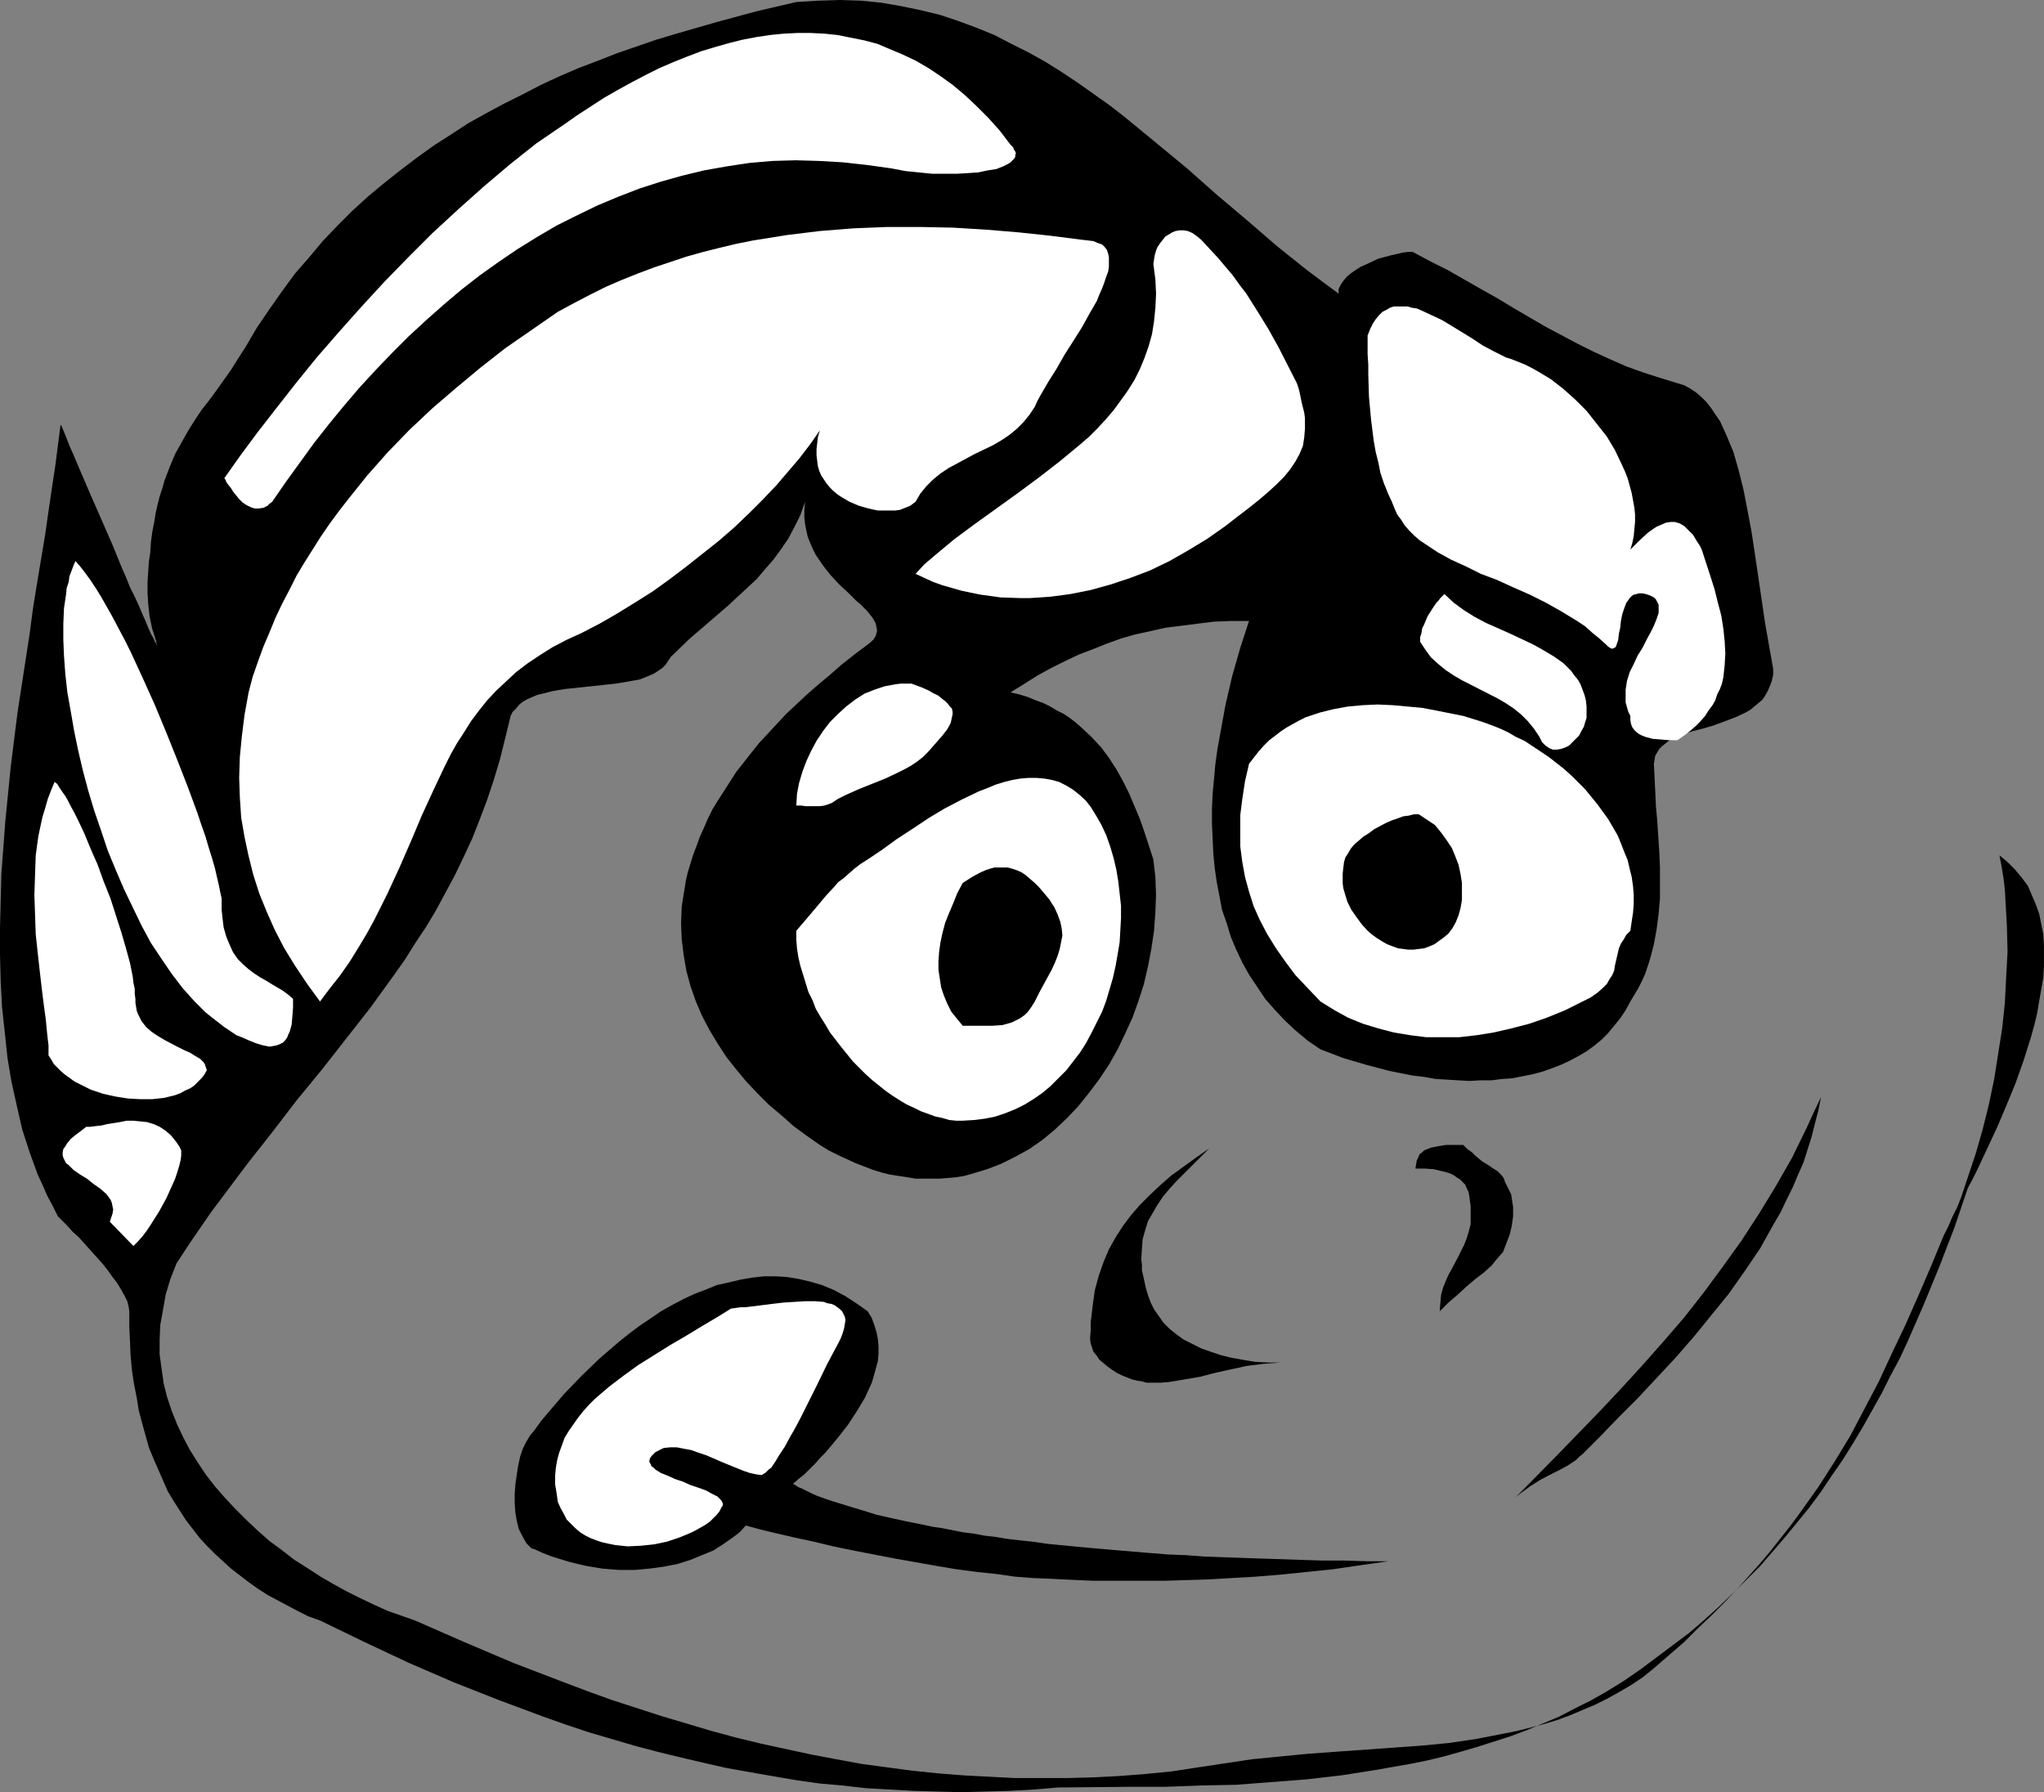 <?xml version="1.0" encoding="UTF-8" standalone="no"?>
<svg
   version="1.0"
   width="129.724mm"
   height="113.755mm"
   id="svg19"
   sodipodi:docname="Elf 09.wmf"
   xmlns:inkscape="http://www.inkscape.org/namespaces/inkscape"
   xmlns:sodipodi="http://sodipodi.sourceforge.net/DTD/sodipodi-0.dtd"
   xmlns="http://www.w3.org/2000/svg"
   xmlns:svg="http://www.w3.org/2000/svg">
  <rect width="100%" height="100%" fill="#808080" stroke="none"/>
  <sodipodi:namedview
     id="namedview19"
     pagecolor="#ffffff"
     bordercolor="#000000"
     borderopacity="0.25"
     inkscape:showpageshadow="2"
     inkscape:pageopacity="0.0"
     inkscape:pagecheckerboard="0"
     inkscape:deskcolor="#d1d1d1"
     inkscape:document-units="mm" />
  <defs
     id="defs1">
    <pattern
       id="WMFhbasepattern"
       patternUnits="userSpaceOnUse"
       width="6"
       height="6"
       x="0"
       y="0" />
  </defs>
  <path
     style="fill:#000000;fill-opacity:1;fill-rule:evenodd;stroke:none"
     d="m 58.822,83.371 2.747,-4.686 3.07,-4.524 3.07,-4.362 3.07,-4.201 3.394,-3.878 3.232,-3.878 3.555,-3.716 3.555,-3.555 3.717,-3.393 3.878,-3.231 3.878,-3.07 4.04,-3.07 4.04,-2.908 4.04,-2.585 4.202,-2.747 4.363,-2.424 4.202,-2.262 4.525,-2.262 4.363,-2.262 4.525,-2.1 4.525,-1.939 4.686,-1.777 4.525,-1.777 4.686,-1.616 4.686,-1.616 4.848,-1.454 9.534,-2.747 9.534,-2.585 9.696,-2.262 5.333,-0.323 L 201.515,0 l 5.01,0.162 4.848,0.485 4.686,0.808 4.686,0.969 4.686,1.131 4.363,1.454 4.363,1.616 4.363,1.777 4.04,2.1 4.202,2.1 4.04,2.262 3.878,2.424 3.878,2.585 3.878,2.747 3.878,2.747 3.717,2.908 7.272,5.978 7.434,6.14 7.11,6.301 7.272,6.14 7.11,6.14 7.272,5.817 3.878,2.908 3.717,2.747 v -1.131 l 0.485,-0.969 0.646,-0.969 0.808,-0.969 0.97,-0.808 1.131,-0.808 1.293,-0.808 1.454,-0.646 2.747,-1.293 3.07,-0.808 1.454,-0.323 1.293,-0.323 1.293,-0.162 h 1.131 l 4.202,2.262 4.202,2.1 7.918,4.524 4.04,2.262 3.717,2.262 7.757,4.524 7.595,4.039 3.878,1.939 3.878,1.777 4.04,1.777 4.04,1.454 4.04,1.293 4.202,1.293 1.616,0.485 1.454,0.808 1.454,0.969 1.293,1.131 1.131,1.131 1.131,1.454 0.97,1.454 1.131,1.616 0.808,1.777 0.808,1.777 0.808,1.939 0.808,1.939 0.646,2.262 0.646,2.262 1.131,4.524 0.97,5.009 0.97,5.17 0.808,5.332 0.808,5.493 0.808,5.493 0.808,5.493 0.97,5.493 0.97,5.493 v 1.454 l -0.323,1.454 -0.485,1.293 -0.485,1.131 -0.646,1.131 -0.646,0.969 -0.97,0.808 -0.97,0.808 -0.97,0.808 -1.131,0.646 -2.424,1.131 -2.586,0.969 -2.586,0.969 -2.747,0.808 -2.586,0.646 -2.424,0.808 -2.101,0.969 -0.97,0.485 -0.808,0.646 -0.808,0.646 -0.646,0.646 -0.485,0.808 -0.485,0.808 -0.162,0.969 -0.162,0.969 0.162,3.393 0.162,3.231 0.162,3.555 0.323,3.555 0.485,7.432 0.162,3.716 v 3.716 3.716 l -0.323,3.716 -0.485,3.716 -0.646,3.555 -0.97,3.716 -1.131,3.393 -0.808,1.777 -0.808,1.616 -0.97,1.616 -0.97,1.616 -1.131,2.1 -1.293,1.939 -1.454,1.777 -1.454,1.777 -1.616,1.616 -1.778,1.454 -1.778,1.293 -1.939,1.131 -2.101,1.131 -2.101,0.969 -2.101,0.808 -2.262,0.808 -2.424,0.646 -2.424,0.485 -2.424,0.485 -2.424,0.162 -2.586,0.323 h -2.586 l -2.747,0.162 -2.747,-0.162 -2.586,-0.162 -2.747,-0.162 -2.747,-0.485 -2.747,-0.323 -5.656,-1.131 -5.494,-1.454 -5.494,-1.616 -5.494,-2.1 -3.07,-2.1 -2.909,-2.424 -2.586,-2.424 -2.424,-2.585 -2.262,-2.585 -1.939,-2.908 -1.939,-2.908 -1.616,-2.908 -1.454,-3.07 -1.293,-3.07 -0.97,-3.231 -1.131,-3.231 -0.646,-3.393 -0.646,-3.393 -0.485,-3.393 -0.323,-3.393 -0.162,-3.555 -0.162,-3.555 v -3.555 l 0.162,-3.555 0.323,-3.555 0.323,-3.555 0.485,-3.555 0.646,-3.555 1.293,-7.109 1.616,-6.948 1.939,-6.786 2.101,-6.463 h -4.202 l -4.202,0.162 -3.878,0.485 -3.878,0.485 -3.878,0.485 -3.555,0.808 -3.717,0.808 -3.394,0.969 -3.555,1.293 -3.232,1.293 -3.394,1.293 -3.394,1.616 -3.232,1.616 -3.232,1.777 -3.07,1.939 -3.394,2.1 2.101,0.485 2.101,0.646 1.939,0.808 1.778,0.646 1.616,0.808 1.616,0.969 1.616,0.808 1.454,0.969 1.454,1.131 1.293,1.131 2.424,2.262 2.262,2.424 1.939,2.585 1.778,2.747 1.616,2.908 1.454,2.908 1.293,3.07 1.293,3.07 1.131,3.231 2.101,6.463 0.485,4.201 0.162,4.362 -0.162,4.201 -0.323,4.362 -0.646,4.362 -0.808,4.201 -0.97,4.201 -1.293,4.039 -1.454,4.039 -1.778,3.878 -1.778,3.716 -2.101,3.716 -2.262,3.393 -2.424,3.231 -2.586,3.231 -2.747,2.908 -2.909,2.747 -2.909,2.424 -3.232,2.262 -3.232,1.777 -3.555,1.777 -3.394,1.293 -3.717,1.131 -1.778,0.485 -1.939,0.323 -1.939,0.162 -1.939,0.162 h -1.939 -1.939 -1.939 l -1.939,-0.323 -2.101,-0.323 -2.101,-0.323 -1.939,-0.485 -2.101,-0.646 -2.101,-0.808 -2.101,-0.808 -2.101,-0.969 -2.101,-0.969 -2.262,-1.131 -2.101,-1.293 -3.232,-2.262 -3.07,-2.262 -2.909,-2.585 -3.07,-2.585 -2.747,-2.747 -2.586,-2.747 -2.424,-2.908 -2.424,-3.07 -2.101,-3.231 -1.939,-3.231 -1.778,-3.393 -1.454,-3.393 -1.293,-3.716 -0.97,-3.555 -0.646,-3.716 -0.485,-3.878 -0.162,-3.878 0.162,-4.039 0.323,-2.1 0.323,-1.939 0.323,-2.1 0.485,-2.1 0.646,-2.1 0.646,-2.1 0.808,-2.1 0.808,-2.262 0.97,-2.1 0.97,-2.262 1.131,-2.262 1.293,-2.1 1.454,-2.262 1.454,-2.262 1.454,-2.262 1.778,-2.262 1.778,-2.262 1.939,-2.424 2.101,-2.262 2.101,-2.262 2.262,-2.424 2.424,-2.262 2.586,-2.424 2.586,-2.262 2.909,-2.424 2.747,-2.424 3.07,-2.424 3.232,-2.424 0.808,-0.646 0.646,-0.646 0.485,-0.808 0.162,-0.646 0.162,-0.646 -0.162,-0.808 -0.162,-0.808 -0.323,-0.646 -0.485,-0.808 -0.646,-0.808 -0.646,-0.808 -0.808,-0.808 -0.808,-0.808 -0.97,-0.808 -1.939,-1.939 -2.101,-1.939 -2.101,-2.262 -1.778,-2.262 -1.778,-2.585 -0.646,-1.293 -0.646,-1.454 -0.646,-1.616 -0.323,-1.454 -0.323,-1.616 -0.162,-1.616 v -1.777 l 0.162,-1.939 -1.131,3.231 -1.454,2.908 -1.454,2.747 -1.778,2.585 -1.778,2.424 -2.101,2.424 -1.939,2.262 -2.262,2.1 -4.525,4.201 -9.373,8.079 -4.363,4.201 -0.646,0.969 -0.646,0.969 -0.808,0.808 -0.97,0.646 -0.97,0.646 -1.131,0.485 -1.131,0.485 -1.293,0.485 -2.747,0.485 -2.909,0.485 -5.979,0.646 -6.141,0.646 -2.909,0.485 -2.586,0.646 -1.293,0.323 -1.131,0.485 -1.131,0.485 -1.131,0.646 -0.808,0.646 -0.808,0.969 -0.808,0.808 -0.485,0.969 -1.293,5.332 -1.293,5.17 -1.454,4.847 -1.616,4.847 -1.778,4.686 -1.778,4.524 -2.101,4.524 -2.101,4.362 -2.262,4.201 -2.262,4.201 -2.424,4.039 -2.586,3.878 -2.424,3.878 -2.747,3.878 -5.494,7.594 -5.818,7.432 -5.818,7.432 -5.979,7.271 -5.818,7.594 -5.979,7.594 -5.818,7.755 -2.909,3.878 -2.909,4.201 -2.747,4.039 -2.747,4.201 -1.454,3.716 -1.131,3.716 -0.646,3.716 -0.646,3.555 -0.162,3.555 v 3.555 l 0.485,3.555 0.485,3.393 0.808,3.231 1.131,3.393 1.293,3.231 1.454,3.07 1.616,3.07 1.939,3.07 1.939,2.908 2.262,2.908 2.424,2.747 2.424,2.585 2.586,2.585 2.747,2.585 2.747,2.424 3.07,2.262 2.909,2.262 3.07,1.939 3.232,2.1 3.07,1.777 3.232,1.777 3.232,1.616 3.394,1.616 3.232,1.454 3.232,1.131 3.232,1.131 11.797,5.17 11.797,5.009 11.797,4.524 5.979,2.262 5.818,2.1 5.979,1.939 5.979,1.939 5.979,1.777 5.979,1.777 5.979,1.616 5.979,1.454 5.979,1.293 5.979,1.293 5.979,1.131 6.141,1.131 5.979,0.808 6.141,0.808 6.141,0.646 6.141,0.485 6.141,0.323 6.302,0.323 h 6.141 6.141 l 6.302,-0.162 6.302,-0.323 6.302,-0.485 6.464,-0.646 6.302,-0.969 6.464,-0.969 6.464,-0.969 6.626,-0.646 6.626,-0.646 6.626,-0.485 13.574,-0.969 6.787,-0.485 6.787,-0.646 6.626,-0.969 6.626,-1.293 3.232,-0.646 3.232,-0.808 3.07,-0.808 3.232,-0.969 3.07,-1.131 3.07,-1.293 3.07,-1.293 2.909,-1.454 2.909,-1.616 2.747,-1.616 2.909,-1.939 2.586,-2.1 3.717,-3.231 3.555,-3.07 3.232,-3.231 3.232,-3.07 3.232,-3.231 2.909,-3.07 2.747,-3.07 2.747,-3.07 2.586,-3.07 2.424,-3.07 2.424,-3.07 2.262,-3.07 4.363,-6.14 4.04,-6.301 3.717,-6.14 3.394,-6.463 3.394,-6.463 3.07,-6.624 3.232,-6.786 3.07,-6.948 3.07,-7.109 3.07,-7.432 1.131,-2.262 0.97,-2.262 1.131,-2.262 0.97,-2.424 1.778,-5.332 1.778,-5.332 1.616,-5.655 1.454,-5.817 1.293,-6.14 0.97,-6.14 0.97,-6.14 0.646,-6.14 0.323,-6.301 0.323,-5.978 -0.162,-6.14 -0.323,-5.817 -0.162,-2.908 -0.323,-2.747 -0.485,-2.908 -0.485,-2.585 1.939,1.616 1.778,1.777 1.616,1.939 1.454,1.939 0.97,2.262 0.97,2.262 0.808,2.262 0.485,2.424 0.485,2.424 0.162,2.585 v 2.585 2.585 l -0.162,2.747 -0.485,2.747 -0.485,2.747 -0.485,2.908 -0.646,2.747 -0.808,2.908 -1.778,5.655 -1.939,5.493 -2.262,5.493 -2.262,5.332 -2.424,5.17 -2.262,4.847 -1.131,2.262 -1.131,2.1 -3.232,9.533 -3.555,9.21 -3.717,9.048 -3.878,8.886 -1.939,4.201 -2.262,4.201 -2.101,4.201 -2.262,4.039 -2.262,4.039 -2.424,4.039 -2.424,3.878 -2.586,3.716 -2.586,3.878 -2.747,3.716 -2.909,3.555 -2.909,3.555 -2.909,3.393 -3.07,3.555 -3.232,3.231 -3.232,3.231 -3.555,3.393 -3.394,3.07 -3.555,3.07 -3.878,2.908 -3.878,2.908 -3.878,2.908 -4.202,2.908 -4.202,2.585 -3.717,2.1 -3.878,1.939 -3.717,1.939 -3.878,1.616 -3.878,1.616 -3.878,1.454 -4.04,1.293 -4.04,1.293 -3.878,1.131 -4.04,1.131 -4.04,0.969 -4.04,0.808 -8.242,1.454 -8.242,1.293 -8.403,0.969 -8.403,0.646 -8.403,0.646 -8.403,0.162 -8.565,0.323 h -8.565 l -17.13,0.162 -5.818,0.485 -5.818,0.323 -5.818,0.162 -5.818,0.162 -5.818,-0.162 -5.656,-0.162 -5.818,-0.323 -5.656,-0.323 -5.656,-0.646 -5.494,-0.485 -5.656,-0.808 -5.656,-0.969 -5.494,-0.969 -5.494,-0.969 -5.656,-1.293 -5.494,-1.293 -5.333,-1.293 -5.494,-1.454 -5.494,-1.616 -5.494,-1.616 -5.333,-1.777 -5.494,-1.939 -10.827,-4.039 -10.666,-4.201 -10.827,-4.686 -10.666,-5.009 -10.666,-5.17 -2.747,-0.969 -2.586,-1.293 -2.424,-1.293 -2.424,-1.293 -2.424,-1.293 -2.262,-1.454 -2.262,-1.616 -2.101,-1.616 -2.101,-1.616 -1.939,-1.777 -1.939,-1.777 -1.939,-1.939 -1.778,-1.939 -1.616,-2.1 -1.616,-2.1 -1.454,-2.262 -1.454,-2.262 -1.454,-2.424 -1.131,-2.585 -1.131,-2.585 -1.131,-2.585 -1.131,-2.747 -0.808,-2.908 -0.808,-2.908 -0.808,-3.07 -0.485,-3.07 -0.646,-3.231 -0.485,-3.231 -0.323,-3.393 -0.162,-3.555 -0.162,-3.555 v -3.716 l -0.162,-1.131 -0.323,-1.293 -0.646,-1.293 -0.808,-1.454 -0.97,-1.616 -1.131,-1.454 -1.131,-1.616 -1.293,-1.616 -2.909,-3.231 -2.747,-3.07 -1.454,-1.293 -1.293,-1.454 -1.293,-1.293 -0.97,-0.969 -1.293,-2.585 -1.293,-2.424 L 10.181,284.204 9.05,281.78 7.11,276.448 5.333,270.955 4.04,265.3 2.747,259.483 1.778,253.667 1.131,247.527 0.485,241.549 0.162,235.247 0,228.946 v -6.301 l 0.162,-6.463 0.162,-6.463 0.485,-6.463 0.485,-6.463 0.646,-6.463 0.646,-6.463 1.616,-12.926 1.939,-12.603 0.97,-6.301 0.808,-6.14 0.97,-5.978 0.97,-5.817 0.97,-5.817 0.808,-5.655 0.808,-5.493 0.808,-5.332 0.646,-5.009 0.646,-5.009 v 0.162 0 l 0.162,0.162 0.162,0.323 0.323,0.808 0.485,1.131 0.485,1.293 0.646,1.616 0.808,1.777 0.808,1.939 0.97,2.262 0.97,2.262 0.97,2.262 1.131,2.585 2.262,5.17 2.262,5.17 2.101,5.17 1.131,2.585 0.97,2.424 1.131,2.262 0.97,2.1 0.808,1.939 0.808,1.777 0.646,1.616 0.646,1.454 0.646,1.131 0.323,0.808 0.162,0.162 0.162,0.323 v 0.162 h 0.162 v -0.162 l -0.162,-0.162 v -0.323 l -0.485,-1.616 -0.485,-1.454 -0.646,-3.07 -0.323,-2.908 -0.162,-2.747 v -2.585 l 0.162,-2.424 0.162,-2.424 0.323,-2.1 0.162,-2.585 0.323,-2.424 0.485,-2.424 0.323,-2.1 0.485,-2.1 0.485,-1.939 0.646,-1.939 0.485,-1.777 1.293,-3.393 1.293,-3.07 1.616,-2.908 1.454,-2.585 1.616,-2.585 1.616,-2.424 1.778,-2.262 1.778,-2.424 3.555,-5.009 1.616,-2.585 z"
     id="path1" />
  <path
     style="fill:#000000;fill-opacity:1;fill-rule:evenodd;stroke:none"
     d="m 360.529,300.361 -1.293,1.454 -1.454,1.777 -1.778,1.616 -2.101,1.616 -2.101,1.777 -2.101,1.939 -2.262,1.939 -2.101,2.1 0.162,-1.939 0.162,-1.939 0.485,-1.777 0.646,-1.616 0.646,-1.454 0.808,-1.454 1.454,-2.747 1.454,-2.908 0.646,-1.616 0.485,-1.616 0.485,-1.777 v -2.1 -2.262 l -0.162,-1.131 -0.162,-1.293 -0.162,-0.969 -0.485,-0.969 -0.323,-0.808 -0.646,-0.646 -0.646,-0.646 -0.808,-0.485 -0.646,-0.485 -0.97,-0.485 -1.778,-0.485 -2.101,-0.485 -2.262,-0.162 h -2.101 l 0.162,-0.969 0.162,-0.969 0.323,-0.646 0.323,-0.808 0.646,-0.485 0.485,-0.485 0.808,-0.323 0.808,-0.323 1.616,-0.323 1.939,-0.323 h 2.101 2.101 l 0.97,0.969 1.131,0.808 0.808,0.808 0.97,0.808 0.808,0.646 0.808,0.485 0.808,0.485 0.646,0.485 1.293,0.808 0.808,0.808 0.646,0.808 0.162,0.485 0.162,0.485 0.485,0.969 0.485,0.969 0.485,0.969 0.162,0.969 0.162,1.131 0.162,0.969 v 2.262 l -0.323,2.262 -0.485,2.1 -0.808,2.1 z"
     id="path2" />
  <path
     style="fill:#000000;fill-opacity:1;fill-rule:evenodd;stroke:none"
     d="m 276.174,331.705 h -1.131 l -1.131,-0.323 -1.131,-0.162 -1.293,-0.323 -2.424,-0.969 -1.293,-0.646 -0.97,-0.646 -1.131,-0.808 -0.97,-0.808 -0.97,-0.808 -0.646,-0.969 -0.808,-0.969 -0.323,-0.969 -0.323,-0.969 -0.162,-1.131 0.162,-2.1 v -1.939 l 0.485,-4.039 0.485,-3.555 0.97,-3.555 1.131,-3.231 1.293,-3.07 1.616,-2.908 1.778,-2.747 1.939,-2.585 2.101,-2.424 2.424,-2.424 2.586,-2.424 2.586,-2.262 2.909,-2.1 2.909,-2.1 3.232,-2.262 -2.101,2.1 -2.101,2.1 -1.778,1.777 -1.939,1.939 -1.616,1.777 -1.616,1.939 -1.293,1.939 -1.131,1.939 -1.131,1.939 -0.646,2.1 -0.646,2.262 -0.162,2.262 -0.162,2.585 0.162,1.131 v 1.454 l 0.323,1.454 0.323,1.454 0.323,1.454 0.485,1.616 0.646,1.777 0.808,1.616 1.131,1.616 1.131,1.616 1.454,1.454 1.616,1.293 1.778,1.293 1.939,0.969 2.262,1.131 2.262,0.808 2.424,0.808 2.586,0.646 2.747,0.485 2.909,0.485 3.07,0.162 h 3.07 l -2.101,0.162 -2.101,0.162 -3.878,0.485 -3.717,0.808 -3.717,0.808 -3.717,0.969 -3.717,0.646 -3.878,0.646 -2.101,0.162 z"
     id="path3" />
  <path
     style="fill:#000000;fill-opacity:1;fill-rule:evenodd;stroke:none"
     d="m 379.598,348.832 -0.808,0.646 -0.808,0.808 -1.939,1.293 -2.101,1.131 -2.262,1.131 -2.424,1.293 -2.262,1.454 -2.424,1.777 -0.97,0.808 -1.131,1.131 10.666,-10.825 10.504,-10.825 5.171,-5.493 5.171,-5.655 5.01,-5.655 5.01,-5.817 4.686,-5.978 4.525,-6.14 4.525,-6.301 4.202,-6.463 4.04,-6.624 3.878,-6.786 3.555,-7.271 1.616,-3.555 1.778,-3.716 -0.646,3.231 -0.808,3.07 -0.808,3.231 -0.97,3.07 -0.97,3.07 -1.293,2.908 -1.293,3.07 -1.454,2.908 -1.454,3.07 -1.616,2.747 -3.232,5.817 -3.717,5.493 -3.878,5.493 -4.202,5.17 -4.202,5.17 -4.363,5.009 -4.525,4.847 -4.525,4.847 -4.525,4.524 -4.363,4.524 z"
     id="path4" />
  <path
     style="fill:#000000;fill-opacity:1;fill-rule:evenodd;stroke:none"
     d="m 251.773,378.723 -4.04,-0.162 -4.202,-0.323 -4.525,-0.646 -4.686,-0.485 -4.848,-0.646 -4.848,-0.808 -10.019,-1.777 -10.019,-1.939 -4.686,-0.969 -4.686,-1.131 -4.525,-0.969 -4.202,-0.969 -4.04,-0.969 -3.555,-0.969 -1.454,1.616 -1.939,1.454 -2.101,1.454 -2.262,1.454 -2.747,1.131 -2.747,1.131 -3.07,0.969 -3.232,0.646 -3.555,0.485 -3.555,0.323 h -3.717 l -4.04,-0.323 -1.939,-0.323 -1.939,-0.323 -2.101,-0.485 -1.939,-0.485 -2.101,-0.646 -2.101,-0.646 -2.101,-0.808 -2.101,-0.969 -0.646,-0.162 -0.485,-0.485 -0.646,-0.646 -0.323,-0.485 -0.808,-1.454 -0.808,-1.616 -0.485,-1.939 -0.323,-1.939 -0.162,-2.262 v -2.262 l 0.162,-2.262 0.323,-2.262 0.323,-2.1 0.485,-2.262 0.646,-1.939 0.808,-1.616 0.97,-1.616 0.97,-1.131 1.616,-2.262 1.778,-2.1 3.717,-4.362 4.202,-4.362 4.363,-4.201 4.686,-4.039 2.424,-1.939 2.586,-1.939 2.424,-1.616 2.586,-1.777 2.586,-1.454 2.747,-1.454 2.747,-1.293 2.586,-0.969 2.747,-1.131 2.909,-0.646 2.747,-0.646 2.747,-0.485 2.909,-0.323 h 2.747 l 2.747,0.162 2.909,0.485 2.747,0.646 2.747,0.808 2.747,1.131 2.747,1.454 2.747,1.777 2.747,1.939 0.97,1.616 0.646,1.777 0.485,1.616 0.323,1.616 0.162,1.777 v 1.777 l -0.162,1.777 -0.485,1.777 -0.485,1.777 -0.485,1.616 -0.808,1.777 -0.808,1.777 -1.939,3.231 -2.101,3.231 -2.262,2.908 -2.262,2.747 -1.131,1.293 -1.131,1.131 -0.97,1.131 -0.97,0.969 -0.97,0.969 -0.808,0.808 -0.808,0.646 -0.646,0.485 -0.485,0.485 -0.485,0.323 -0.162,0.323 h -0.162 l 0.162,0.162 h 0.162 l 0.485,0.323 0.485,0.323 0.808,0.323 0.97,0.485 1.293,0.646 1.454,0.646 1.778,0.646 1.939,0.646 2.101,0.646 2.586,0.808 2.747,0.808 3.07,0.969 3.555,0.808 3.717,0.808 4.04,0.808 2.262,0.485 2.262,0.323 2.424,0.485 2.424,0.485 2.586,0.323 2.586,0.485 2.747,0.323 2.909,0.485 2.909,0.323 3.07,0.323 3.232,0.485 3.232,0.323 3.394,0.323 3.394,0.323 3.717,0.323 3.717,0.323 3.878,0.323 3.878,0.323 4.04,0.323 4.202,0.162 4.363,0.323 4.363,0.162 4.525,0.162 4.686,0.162 4.848,0.162 4.848,0.162 5.171,0.162 h 5.171 l 5.333,0.162 h 5.333 l -6.787,0.969 -6.626,0.969 -6.302,0.646 -6.302,0.646 -5.979,0.485 -5.656,0.323 -5.494,0.323 -5.171,0.162 -5.171,0.162 h -4.686 -4.525 -4.202 -4.04 l -3.717,-0.162 -3.394,-0.162 z"
     id="path5" />
  <path
     style="fill:#ffffff;fill-opacity:1;fill-rule:evenodd;stroke:none"
     d="m 201.03,322.334 0.646,-1.293 0.485,-1.293 0.323,-1.131 0.162,-0.969 0.162,-0.969 -0.162,-0.808 -0.323,-0.646 -0.323,-0.646 -0.485,-0.485 -0.646,-0.485 -0.646,-0.485 -0.808,-0.323 -0.97,-0.162 -0.808,-0.323 -2.101,-0.162 h -2.424 l -2.586,0.162 -2.586,0.162 -2.747,0.323 -5.171,0.646 -1.293,0.162 h -1.131 l -2.262,0.323 -3.394,2.1 -3.555,2.1 -3.717,2.262 -3.878,2.262 -3.878,2.424 -3.878,2.424 -3.555,2.585 -3.394,2.585 -3.394,2.908 -1.454,1.454 -1.293,1.454 -1.293,1.616 -1.131,1.616 -1.131,1.616 -0.97,1.616 -0.646,1.777 -0.646,1.777 -0.485,1.777 -0.323,1.939 -0.162,1.777 v 2.1 l 0.323,1.939 0.323,2.262 0.646,1.454 0.808,1.454 0.646,1.293 1.131,1.131 0.97,0.969 1.131,0.969 1.293,0.808 1.293,0.646 1.293,0.485 1.454,0.485 1.454,0.323 1.616,0.323 1.454,0.162 1.616,0.162 3.232,-0.162 3.07,-0.323 3.07,-0.646 2.909,-0.969 2.747,-1.131 1.293,-0.646 1.131,-0.646 1.131,-0.646 1.131,-0.808 0.808,-0.808 0.808,-0.808 0.646,-0.808 0.485,-0.969 0.323,-0.485 v -0.323 l -0.162,-0.485 -0.323,-0.485 -0.323,-0.323 -0.485,-0.485 -1.293,-0.646 -1.454,-0.808 -1.778,-0.646 -1.939,-0.646 -1.778,-0.808 -1.939,-0.646 -1.778,-0.808 -1.616,-0.646 -1.293,-0.808 -0.485,-0.485 -0.485,-0.323 -0.162,-0.485 -0.323,-0.485 v -0.485 l 0.162,-0.485 0.323,-0.485 0.485,-0.485 0.485,-0.485 0.646,-0.323 0.646,-0.323 0.646,-0.323 1.454,-0.162 h 1.778 l 1.616,0.323 1.778,0.323 1.778,0.646 1.939,0.646 3.717,1.616 3.555,1.454 1.616,0.646 1.454,0.485 1.454,0.323 1.131,0.162 h 0.323 l 0.485,-0.323 0.323,-0.162 0.323,-0.323 0.485,-0.485 0.646,-0.485 0.97,-1.454 0.97,-1.616 1.293,-1.939 1.131,-2.1 1.293,-2.262 1.293,-2.424 1.293,-2.585 1.293,-2.585 1.293,-2.585 2.586,-5.332 1.293,-2.424 z"
     id="path6" />
  <path
     style="fill:#ffffff;fill-opacity:1;fill-rule:evenodd;stroke:none"
     d="m 208.141,206.165 -1.778,1.131 -1.454,1.131 -1.293,1.131 -1.293,1.131 -1.293,0.969 -0.97,1.131 -1.939,2.1 -3.394,4.039 -1.778,2.1 -1.939,2.262 v 2.1 l 0.162,2.1 0.323,2.1 0.485,2.1 0.646,2.1 0.646,2.1 0.646,2.1 0.97,1.939 0.808,2.1 1.131,1.939 1.131,1.777 1.131,1.939 2.747,3.555 2.747,3.393 3.07,3.07 1.616,1.454 1.616,1.293 1.616,1.293 1.616,1.131 1.778,1.131 1.616,0.969 1.778,0.808 1.616,0.808 1.778,0.646 1.778,0.646 1.616,0.323 1.616,0.485 1.616,0.162 h 1.616 l 2.747,-0.162 2.586,-0.323 2.424,-0.485 2.424,-0.808 2.424,-0.969 2.262,-1.131 2.101,-1.293 2.101,-1.454 1.939,-1.616 1.939,-1.939 1.939,-1.939 1.616,-2.1 1.616,-2.1 1.454,-2.262 1.293,-2.424 1.293,-2.585 1.293,-2.585 0.97,-2.585 0.808,-2.747 0.808,-2.747 0.646,-2.908 0.485,-2.747 0.485,-2.908 0.162,-2.908 0.162,-2.908 v -2.908 l -0.323,-2.908 -0.323,-2.908 -0.485,-2.908 -0.646,-2.747 -0.808,-2.747 -0.97,-2.747 -1.131,-2.424 -1.293,-2.262 -1.293,-2.1 -1.293,-1.616 -1.616,-1.454 -1.454,-1.131 -1.616,-0.969 -1.616,-0.808 -1.778,-0.485 -1.778,-0.323 -1.939,-0.162 h -1.778 l -1.939,0.162 -1.939,0.323 -1.939,0.485 -2.101,0.646 -1.939,0.808 -2.101,0.808 -4.04,1.939 -4.04,2.1 -4.04,2.424 -3.878,2.585 -3.717,2.424 -3.555,2.585 z"
     id="path7" />
  <path
     style="fill:#ffffff;fill-opacity:1;fill-rule:evenodd;stroke:none"
     d="m 350.995,171.75 -3.232,-0.646 -3.232,-0.646 -3.394,-0.646 -3.555,-0.323 -3.555,-0.323 -3.555,-0.162 -3.555,0.162 -3.555,0.323 -3.555,0.646 -3.232,0.808 -3.394,1.131 -1.616,0.808 -1.454,0.808 -1.454,0.808 -1.454,0.969 -1.454,1.131 -1.293,0.969 -1.293,1.293 -1.293,1.454 -1.131,1.454 -1.131,1.454 -0.97,4.201 -0.646,4.201 -0.485,3.878 v 3.878 3.716 l 0.485,3.716 0.646,3.555 0.97,3.555 1.131,3.555 1.454,3.231 1.778,3.393 2.101,3.393 2.262,3.231 2.424,3.231 2.909,3.07 3.07,3.231 3.394,2.1 3.232,1.777 3.555,1.454 3.717,1.131 3.717,0.969 3.878,0.646 3.878,0.485 h 3.878 4.04 l 4.202,-0.485 4.04,-0.646 4.202,-0.969 4.363,-1.131 4.202,-1.454 4.363,-1.777 4.202,-2.1 0.97,-0.485 0.97,-0.485 1.616,-1.131 1.293,-1.131 0.97,-0.969 0.646,-1.131 0.646,-0.969 0.485,-1.131 0.162,-1.131 0.97,-4.201 0.485,-1.131 0.646,-0.969 0.646,-1.131 0.97,-0.969 0.323,-2.262 0.323,-2.1 0.162,-2.1 v -2.1 l -0.162,-2.1 -0.323,-2.262 -0.485,-1.939 -0.485,-2.1 -0.808,-1.939 -0.808,-2.1 -0.808,-1.939 -1.131,-1.939 -1.131,-1.939 -1.293,-1.777 -1.293,-1.777 -1.454,-1.777 -1.454,-1.777 -1.616,-1.616 -1.616,-1.616 -1.778,-1.616 -3.717,-2.908 -1.939,-1.293 -1.939,-1.293 -1.939,-1.293 -2.101,-0.969 -1.939,-1.131 -2.101,-0.969 -2.101,-0.808 -2.262,-0.808 -2.101,-0.646 z"
     id="path8" />
  <path
     style="fill:#ffffff;fill-opacity:1;fill-rule:evenodd;stroke:none"
     d="m 362.468,86.117 -1.131,-0.323 -0.97,-0.485 -2.262,-1.131 -2.424,-1.293 -2.424,-1.616 -5.01,-3.07 -2.424,-1.454 -2.424,-1.131 -2.424,-1.131 -1.131,-0.485 -1.131,-0.162 -1.131,-0.323 h -1.131 -1.131 -0.97 l -0.97,0.323 -0.808,0.485 -0.97,0.485 -0.808,0.808 -0.808,0.969 -0.646,0.969 -0.646,1.293 -0.646,1.616 v 4.524 l 0.162,2.424 v 2.424 l 0.162,5.332 0.485,5.332 0.646,5.17 0.485,2.747 0.646,2.585 0.485,2.424 0.808,2.424 0.97,2.424 0.97,2.1 0.646,1.616 0.646,1.454 0.97,1.293 0.808,1.293 1.131,1.293 1.131,1.131 1.293,1.131 1.454,0.969 1.454,0.969 1.454,0.969 3.232,1.777 3.555,1.616 3.555,1.777 3.878,1.454 3.878,1.777 4.04,1.777 3.878,1.939 3.717,2.1 3.717,2.262 1.939,1.293 1.616,1.454 1.778,1.454 1.616,1.454 0.485,0.485 0.485,0.323 0.323,0.162 h 0.323 l 0.323,-0.162 0.323,-0.162 0.162,-0.323 0.162,-0.485 0.323,-0.969 0.162,-1.454 0.323,-1.454 0.162,-1.616 0.323,-1.616 0.485,-1.454 0.485,-1.293 0.485,-0.646 0.323,-0.485 0.485,-0.485 0.485,-0.323 0.646,-0.162 0.646,-0.162 h 0.808 l 0.808,0.162 0.97,0.323 0.97,0.485 0.485,0.485 0.323,0.646 0.323,0.646 v 0.485 0.808 0.646 l -0.485,1.454 -0.646,1.616 -0.808,1.616 -0.97,1.777 -0.97,1.939 -1.131,1.777 -0.97,2.1 -0.97,1.939 -0.646,2.1 -0.323,2.1 v 0.969 1.131 0.969 l 0.323,1.131 0.323,1.131 0.485,0.969 v 0.969 l 0.162,0.969 0.323,0.808 0.485,0.646 0.485,0.485 0.646,0.485 0.646,0.323 0.808,0.323 1.778,0.485 1.939,0.162 1.939,0.162 h 2.101 l 1.616,-1.131 1.454,-1.131 1.293,-1.131 1.131,-1.131 1.131,-1.293 0.808,-1.293 0.97,-1.293 0.646,-1.131 0.485,-1.454 0.646,-1.293 0.485,-1.293 0.323,-1.454 0.323,-2.908 0.162,-2.908 -0.162,-2.908 -0.323,-3.07 -0.485,-3.07 -0.808,-3.07 -0.808,-3.231 -0.97,-3.07 -2.101,-6.463 -0.485,-0.969 -0.646,-0.969 -0.97,-1.616 -1.131,-1.131 -0.97,-0.969 -1.131,-0.646 -1.131,-0.323 h -0.97 l -1.131,0.162 -1.131,0.485 -1.131,0.485 -0.97,0.646 -1.131,0.808 -2.101,1.939 -2.101,2.1 0.485,-1.616 0.323,-1.616 0.162,-1.777 0.162,-1.616 v -1.777 l -0.162,-1.616 -0.323,-1.777 -0.323,-1.777 -0.485,-1.777 -0.485,-1.777 -0.646,-1.616 -0.808,-1.777 -1.616,-3.393 -1.939,-3.231 -2.424,-3.07 -2.424,-3.07 -2.747,-2.747 -2.909,-2.585 -2.909,-2.262 -3.232,-1.939 -1.454,-0.808 -1.616,-0.808 -1.616,-0.646 z"
     id="path9" />
  <path
     style="fill:#ffffff;fill-opacity:1;fill-rule:evenodd;stroke:none"
     d="m 369.256,176.759 0.646,1.293 0.808,0.808 0.97,0.646 0.808,0.323 h 0.97 l 0.97,-0.162 0.97,-0.323 0.97,-0.485 0.808,-0.808 0.808,-0.808 0.808,-0.808 0.485,-0.969 0.646,-1.131 0.323,-1.131 0.323,-0.969 v -1.131 -1.616 l -0.162,-1.454 -0.323,-1.293 -0.485,-1.293 -0.485,-1.293 -0.646,-1.131 -0.808,-0.969 -0.808,-1.131 -0.808,-0.808 -0.97,-0.969 -2.262,-1.616 -2.424,-1.454 -2.586,-1.454 -2.747,-1.293 -2.747,-1.293 -5.818,-2.585 -2.747,-1.454 -2.586,-1.616 -2.424,-1.777 -2.262,-2.1 -0.162,0.162 -0.162,0.162 -0.323,0.323 -0.323,0.323 -0.485,0.646 -0.485,0.485 -0.97,1.454 -1.131,1.777 -0.808,1.939 -0.485,0.969 -0.162,1.131 -0.323,0.969 v 1.131 l 1.293,1.939 1.293,1.777 1.778,1.616 1.778,1.454 1.939,1.293 1.939,1.131 8.565,4.362 1.939,1.131 1.939,1.293 1.778,1.454 1.616,1.616 1.454,1.777 z"
     id="path10" />
  <path
     style="fill:#ffffff;fill-opacity:1;fill-rule:evenodd;stroke:none"
     d="m 293.95,126.187 2.909,-2.262 2.747,-2.1 2.424,-1.939 2.262,-1.939 1.939,-1.777 1.778,-1.777 1.454,-1.777 1.293,-1.939 0.97,-1.777 0.808,-1.939 0.323,-2.1 0.162,-2.1 v -2.424 l -0.162,-1.293 -0.323,-1.293 -0.323,-1.293 -0.323,-1.616 -0.323,-1.454 -0.485,-1.454 -4.363,-8.563 -2.424,-4.362 -2.586,-4.201 -2.747,-4.362 -1.616,-2.1 -1.616,-2.262 -1.778,-2.1 -1.778,-2.1 -1.939,-2.1 -2.101,-2.262 -0.97,-0.808 -1.131,-0.808 -1.131,-0.485 -0.97,-0.162 h -0.97 l -0.97,0.162 -0.808,0.323 -0.808,0.485 -0.808,0.485 -0.646,0.808 -0.646,0.808 -0.646,0.969 -0.323,0.808 -0.323,1.131 -0.162,0.969 -0.162,1.131 0.485,3.716 0.162,3.393 -0.162,3.393 -0.323,3.231 -0.485,3.07 -0.808,2.908 -0.97,2.747 -1.131,2.747 -1.293,2.585 -1.616,2.585 -1.616,2.262 -1.778,2.424 -1.778,2.1 -2.101,2.262 -2.101,2.1 -2.262,1.939 -4.686,3.878 -5.01,3.878 -5.01,3.716 -5.171,3.716 -5.171,3.716 -5.01,3.716 -4.848,4.039 -2.262,1.939 -2.101,2.262 2.101,0.969 2.101,0.969 2.262,0.808 2.262,0.646 2.262,0.646 2.262,0.485 2.424,0.485 2.424,0.323 2.262,0.323 4.686,0.162 h 2.424 l 4.848,-0.323 4.848,-0.646 4.848,-0.969 4.686,-1.293 4.848,-1.616 4.686,-1.777 4.686,-2.262 4.525,-2.585 4.525,-2.747 z"
     id="path11" />
  <path
     style="fill:#ffffff;fill-opacity:1;fill-rule:evenodd;stroke:none"
     d="m 248.217,97.589 0.646,-1.454 0.808,-1.454 1.778,-3.07 1.939,-3.07 1.939,-3.393 4.202,-6.624 1.778,-3.231 1.778,-3.07 0.646,-1.616 0.646,-1.454 0.485,-1.293 0.485,-1.454 0.485,-1.293 0.162,-1.131 v -1.131 -1.131 l -0.162,-0.808 -0.323,-0.969 -0.485,-0.646 -0.646,-0.646 -0.97,-0.323 -1.131,-0.485 -1.293,-0.162 -1.454,-0.162 -7.595,-0.969 -7.595,-0.808 -7.757,-0.646 -7.918,-0.485 -7.918,-0.162 h -7.918 l -8.08,0.323 -8.08,0.646 -7.918,0.969 -4.04,0.646 -4.04,0.646 -4.04,0.808 -4.04,0.969 -3.878,0.969 -4.04,1.131 -3.878,1.293 -3.878,1.293 -3.878,1.454 -4.04,1.616 -3.717,1.616 -3.878,1.939 -3.717,1.939 -3.878,2.1 -6.302,4.362 -6.302,4.362 -5.979,4.686 -5.818,4.847 -5.656,4.847 -5.494,5.17 -5.171,5.332 -5.01,5.655 -4.525,5.655 -2.262,2.908 -2.262,3.07 -2.101,3.07 -1.939,3.07 -1.939,3.07 -1.939,3.231 -1.616,3.231 -1.778,3.393 -1.616,3.393 -1.454,3.555 -1.454,3.393 -1.293,3.555 -1.293,3.716 -0.97,3.716 -0.97,5.332 -0.646,5.17 -0.485,5.009 -0.162,5.009 0.162,4.686 0.323,4.847 0.808,4.686 0.97,4.524 1.131,4.524 1.454,4.524 1.778,4.362 1.939,4.362 2.262,4.362 2.586,4.201 2.909,4.362 3.07,4.201 2.424,-3.231 2.424,-3.07 2.262,-3.231 2.101,-3.393 1.939,-3.231 1.778,-3.231 1.616,-3.231 1.616,-3.231 2.909,-6.301 2.747,-6.301 2.586,-6.14 2.747,-5.978 2.747,-5.817 1.454,-2.908 1.454,-2.585 1.778,-2.747 1.616,-2.585 1.939,-2.585 1.939,-2.424 2.101,-2.262 2.424,-2.262 2.424,-2.262 2.747,-2.1 2.909,-1.939 3.07,-1.939 3.394,-1.777 3.555,-1.616 4.363,-2.262 4.202,-2.424 4.202,-2.585 4.363,-2.747 4.04,-2.908 4.04,-3.07 3.878,-3.07 3.878,-3.07 3.717,-3.231 3.555,-3.393 3.232,-3.231 3.232,-3.393 2.909,-3.393 2.747,-3.231 2.586,-3.393 2.262,-3.231 -0.485,1.616 -0.162,1.454 -0.162,1.454 v 1.454 l 0.162,1.293 0.162,1.293 0.323,1.131 0.485,1.131 0.646,0.969 0.646,0.969 0.808,0.969 0.808,0.808 0.97,0.808 0.97,0.646 1.939,1.131 2.262,0.969 2.262,0.646 2.262,0.485 h 2.262 1.939 l 1.131,-0.162 0.808,-0.323 0.808,-0.323 0.808,-0.323 0.646,-0.485 0.646,-0.485 1.131,-1.939 1.454,-1.777 1.616,-1.616 1.778,-1.454 1.939,-1.293 2.101,-1.131 4.202,-2.262 4.363,-2.1 1.939,-1.131 1.939,-1.293 1.778,-1.454 1.616,-1.616 1.454,-1.777 z"
     id="path12" />
  <path
     style="fill:#ffffff;fill-opacity:1;fill-rule:evenodd;stroke:none"
     d="m 213.797,40.393 3.394,0.646 3.232,0.323 3.232,0.323 h 2.909 2.909 l 2.747,-0.162 2.424,-0.162 2.262,-0.485 2.101,-0.323 1.616,-0.646 0.646,-0.323 0.646,-0.323 0.485,-0.323 0.485,-0.485 0.323,-0.323 0.323,-0.485 v -0.485 l 0.162,-0.323 -0.162,-0.485 -0.323,-0.485 -0.162,-0.485 -0.646,-0.646 -2.586,-3.393 -2.747,-3.07 -2.909,-2.908 -2.747,-2.585 -2.909,-2.424 -2.909,-2.1 -2.909,-1.939 -3.07,-1.777 -3.07,-1.454 -3.07,-1.293 -3.07,-1.293 -3.07,-0.808 -3.232,-0.646 -3.232,-0.646 -3.07,-0.323 -3.232,-0.162 h -3.394 l -3.232,0.162 -3.232,0.323 -3.232,0.485 -3.394,0.646 -3.232,0.808 -3.394,0.969 -3.232,0.969 -3.394,1.293 -3.232,1.293 -3.394,1.454 -3.232,1.616 -3.394,1.777 -3.232,1.777 -3.394,1.939 -3.232,2.1 -3.232,2.1 -3.232,2.262 -6.626,4.524 -6.302,5.009 -6.302,5.332 -6.141,5.493 -6.141,5.655 -5.818,5.817 -5.818,5.978 -5.494,5.978 -5.333,5.978 -5.333,6.14 -4.848,5.978 -4.686,5.978 -4.525,5.817 -4.202,5.655 -1.939,2.747 -1.939,2.747 v 0 l 0.323,0.485 0.162,0.485 0.485,0.646 0.646,0.808 0.485,0.808 1.454,1.777 0.808,0.808 0.97,0.646 0.97,0.485 0.97,0.323 h 0.97 l 1.131,-0.162 0.97,-0.485 0.485,-0.485 0.646,-0.485 3.232,-4.686 3.394,-4.686 3.394,-4.686 3.555,-4.524 3.717,-4.524 3.717,-4.362 3.878,-4.201 3.878,-4.039 4.04,-4.039 4.202,-3.878 4.202,-3.716 4.202,-3.555 4.363,-3.393 4.525,-3.231 4.525,-3.07 4.686,-2.908 4.686,-2.747 4.848,-2.424 5.01,-2.424 5.01,-2.1 5.01,-1.939 5.01,-1.616 5.171,-1.454 5.333,-1.293 5.494,-0.969 5.333,-0.808 5.494,-0.485 5.656,-0.162 5.656,0.162 5.656,0.323 5.818,0.646 z"
     id="path13" />
  <path
     style="fill:#ffffff;fill-opacity:1;fill-rule:evenodd;stroke:none"
     d="m 53.166,216.828 v -1.293 l -0.323,-1.454 -0.323,-1.616 -0.485,-2.1 -0.485,-2.1 -0.646,-2.262 -0.808,-2.585 -0.808,-2.747 -0.97,-2.747 -0.97,-2.908 -1.131,-3.07 -1.131,-3.07 -2.586,-6.624 -2.586,-6.463 -2.747,-6.624 -2.909,-6.463 -2.909,-6.301 -1.454,-2.908 -1.454,-2.747 -1.454,-2.747 -1.454,-2.585 -1.293,-2.262 -1.293,-2.1 -1.293,-1.939 -1.293,-1.777 -1.131,-1.454 -1.131,-1.293 -0.485,1.131 -0.485,1.293 -0.485,1.293 -0.162,1.293 -0.485,1.454 -0.162,1.616 -0.485,3.231 -0.162,3.716 v 3.878 l 0.162,3.878 0.323,4.362 0.485,4.362 0.808,4.524 0.808,4.686 0.97,4.686 1.131,4.847 1.293,4.847 1.454,4.847 1.616,4.686 1.616,4.847 1.939,4.686 1.939,4.524 2.101,4.362 2.101,4.362 2.262,4.201 2.586,3.878 2.424,3.555 2.586,3.393 2.747,3.07 1.454,1.454 1.293,1.293 1.616,1.293 1.454,1.131 1.454,1.131 1.454,0.969 1.454,0.969 1.616,0.646 1.454,0.646 1.616,0.646 1.616,0.485 1.616,0.323 0.97,-0.162 0.808,-0.162 0.808,-0.323 0.646,-0.323 0.485,-0.485 0.485,-0.646 0.323,-0.808 0.323,-0.646 0.485,-1.777 0.162,-1.939 0.162,-2.1 v -2.1 l -1.131,-0.969 -1.293,-0.969 -2.747,-1.616 -1.293,-0.808 -1.454,-0.808 -1.454,-0.969 -1.293,-0.969 -1.293,-1.131 -1.293,-1.293 -1.131,-1.616 -0.808,-1.777 -0.808,-1.939 -0.323,-1.131 -0.323,-1.131 -0.162,-1.293 -0.162,-1.454 -0.162,-1.454 z"
     id="path14" />
  <path
     style="fill:#ffffff;fill-opacity:1;fill-rule:evenodd;stroke:none"
     d="m 32.482,239.61 -0.162,-1.131 v -1.293 l -0.323,-1.454 -0.162,-1.454 -0.323,-1.616 -0.323,-1.616 -0.485,-1.777 -0.485,-1.777 -1.131,-3.878 -1.293,-4.039 -1.293,-4.039 -1.616,-4.039 -1.454,-4.039 -1.778,-4.039 -1.454,-3.555 -1.616,-3.393 -0.808,-1.616 -0.808,-1.454 -0.646,-1.293 -0.646,-1.131 -0.808,-1.131 -0.646,-0.969 -0.485,-0.808 -0.646,-0.485 -0.808,1.939 -0.808,2.1 -0.646,2.262 -0.646,2.1 -0.485,2.262 -0.485,2.262 -0.646,4.686 -0.162,4.686 -0.162,4.847 0.162,4.686 0.162,4.686 0.485,4.524 0.485,4.362 0.485,4.201 0.485,3.878 0.485,3.555 0.162,1.777 0.162,1.616 0.162,1.454 0.162,1.293 v 1.293 1.131 l 0.646,0.969 0.646,1.131 1.778,1.777 0.97,0.808 1.131,0.808 1.131,0.808 1.293,0.646 2.586,1.293 2.909,0.969 2.909,0.646 3.07,0.485 2.909,0.162 h 2.909 l 2.909,-0.323 1.293,-0.323 1.293,-0.323 1.293,-0.485 1.131,-0.646 1.131,-0.485 0.97,-0.646 0.808,-0.808 0.97,-0.969 0.646,-0.808 0.646,-1.131 -0.162,-0.485 -0.162,-0.485 -0.162,-0.485 -0.323,-0.485 -0.808,-0.808 -1.131,-0.646 -1.293,-0.808 -1.454,-0.646 -1.616,-0.808 -3.07,-1.616 -1.616,-0.969 -1.454,-0.969 -1.293,-1.131 -1.131,-1.454 -0.808,-1.616 -0.323,-0.808 -0.162,-0.969 -0.162,-0.969 z"
     id="path15" />
  <path
     style="fill:#ffffff;fill-opacity:1;fill-rule:evenodd;stroke:none"
     d="m 26.341,293.09 5.656,5.817 1.131,-1.131 1.131,-1.293 0.97,-1.293 0.97,-1.454 1.939,-3.07 1.778,-3.231 1.454,-3.231 0.646,-1.454 0.485,-1.454 0.485,-1.616 0.323,-1.293 0.162,-1.131 v -1.293 l -0.485,-0.969 -0.646,-0.969 -1.293,-1.616 -1.293,-1.131 -1.454,-0.969 -1.454,-0.646 -1.616,-0.485 -1.616,-0.162 -1.616,-0.162 h -1.616 l -1.616,0.323 -3.07,0.485 -1.293,0.323 -1.454,0.162 -1.293,0.162 h -0.97 l -1.454,1.131 -1.293,0.969 -0.97,0.808 -0.808,0.969 -0.485,0.808 -0.485,0.646 -0.162,0.808 v 0.646 l 0.162,0.646 0.323,0.646 0.323,0.646 0.646,0.485 1.131,1.131 1.616,1.131 1.616,0.969 1.616,1.293 1.616,1.131 1.454,1.293 0.485,0.646 0.485,0.646 0.323,0.808 0.162,0.808 0.162,0.808 -0.162,0.969 -0.323,0.969 z"
     id="path16" />
  <path
     style="fill:#000000;fill-opacity:1;fill-rule:evenodd;stroke:none"
     d="m 248.217,240.256 -0.808,1.293 -0.808,1.131 -0.808,0.808 -1.131,0.808 -0.97,0.485 -0.97,0.485 -1.131,0.323 -1.131,0.323 -2.424,0.162 h -3.555 -1.293 -2.262 l -1.454,-1.777 -1.293,-1.616 -0.97,-1.939 -0.808,-1.939 -0.646,-1.939 -0.323,-2.1 -0.323,-2.1 v -2.1 l 0.162,-2.262 0.323,-2.262 0.485,-2.262 0.646,-2.424 0.97,-2.424 0.97,-2.262 0.97,-2.424 1.293,-2.424 2.262,-1.454 2.101,-1.131 1.131,-0.485 0.97,-0.323 1.131,-0.323 h 1.131 0.97 1.131 l 1.131,0.323 0.97,0.323 1.131,0.485 0.97,0.646 1.131,0.969 1.131,0.969 0.97,0.969 0.97,1.131 1.616,1.939 0.485,0.808 0.646,0.969 0.808,1.777 0.646,1.777 0.323,1.616 0.162,1.616 -0.323,1.616 -0.323,1.616 -0.485,1.616 -0.646,1.616 -0.808,1.777 -0.97,1.777 -0.97,1.777 -1.131,2.1 z"
     id="path17" />
  <path
     style="fill:#000000;fill-opacity:1;fill-rule:evenodd;stroke:none"
     d="m 347.44,223.937 -1.131,0.969 -1.131,0.808 -1.131,0.808 -1.131,0.485 -1.293,0.485 -1.293,0.162 -1.293,0.162 h -1.293 l -1.131,-0.162 -1.293,-0.162 -1.293,-0.485 -1.293,-0.485 -1.131,-0.646 -1.293,-0.808 -1.131,-0.808 -1.131,-0.969 -1.454,-1.616 -1.293,-1.777 -1.131,-1.616 -0.97,-1.939 -0.646,-2.1 -0.323,-1.131 -0.162,-1.131 v -1.131 -1.293 l 0.162,-1.454 0.162,-1.293 0.323,-1.131 0.646,-0.969 0.646,-1.131 0.808,-0.969 1.131,-0.969 1.131,-0.969 1.293,-0.808 1.293,-0.969 2.747,-1.454 1.454,-0.646 1.454,-0.485 1.293,-0.485 1.293,-0.162 1.293,-0.323 h 1.131 l 1.939,1.293 1.939,1.293 1.454,1.777 1.293,1.777 1.293,1.939 0.808,1.939 0.808,2.1 0.485,2.262 0.323,2.1 v 2.1 1.939 l -0.323,1.939 -0.485,1.777 -0.646,1.616 -0.808,1.454 z"
     id="path18" />
  <path
     style="fill:#ffffff;fill-opacity:1;fill-rule:evenodd;stroke:none"
     d="m 217.352,163.995 h -1.293 l -1.293,0.162 -2.586,0.485 -2.424,0.808 -2.424,0.969 -2.262,1.454 -2.101,1.616 -1.939,1.777 -1.939,1.939 -1.616,2.1 -1.616,2.424 -1.293,2.424 -1.131,2.424 -0.97,2.585 -0.808,2.747 -0.485,2.585 -0.162,2.747 h 1.131 l 1.131,0.162 h 2.262 1.131 l 1.131,-0.162 0.97,-0.323 0.808,-0.323 1.454,-0.969 1.616,-0.808 3.232,-1.454 3.232,-1.293 3.232,-1.293 3.07,-1.454 1.616,-0.808 1.454,-0.808 1.454,-0.969 1.454,-1.131 1.293,-1.293 1.131,-1.293 1.131,-1.293 1.131,-1.293 1.131,-1.454 0.808,-1.454 0.162,-0.646 0.162,-0.808 0.162,-0.646 v -0.646 l -0.162,-0.808 -0.485,-0.485 -0.485,-0.646 -0.646,-0.646 -0.646,-0.485 -0.97,-0.808 -1.293,-0.646 -1.131,-0.646 -1.454,-0.646 -1.293,-0.485 -1.293,-0.485 z"
     id="path19" />
</svg>
